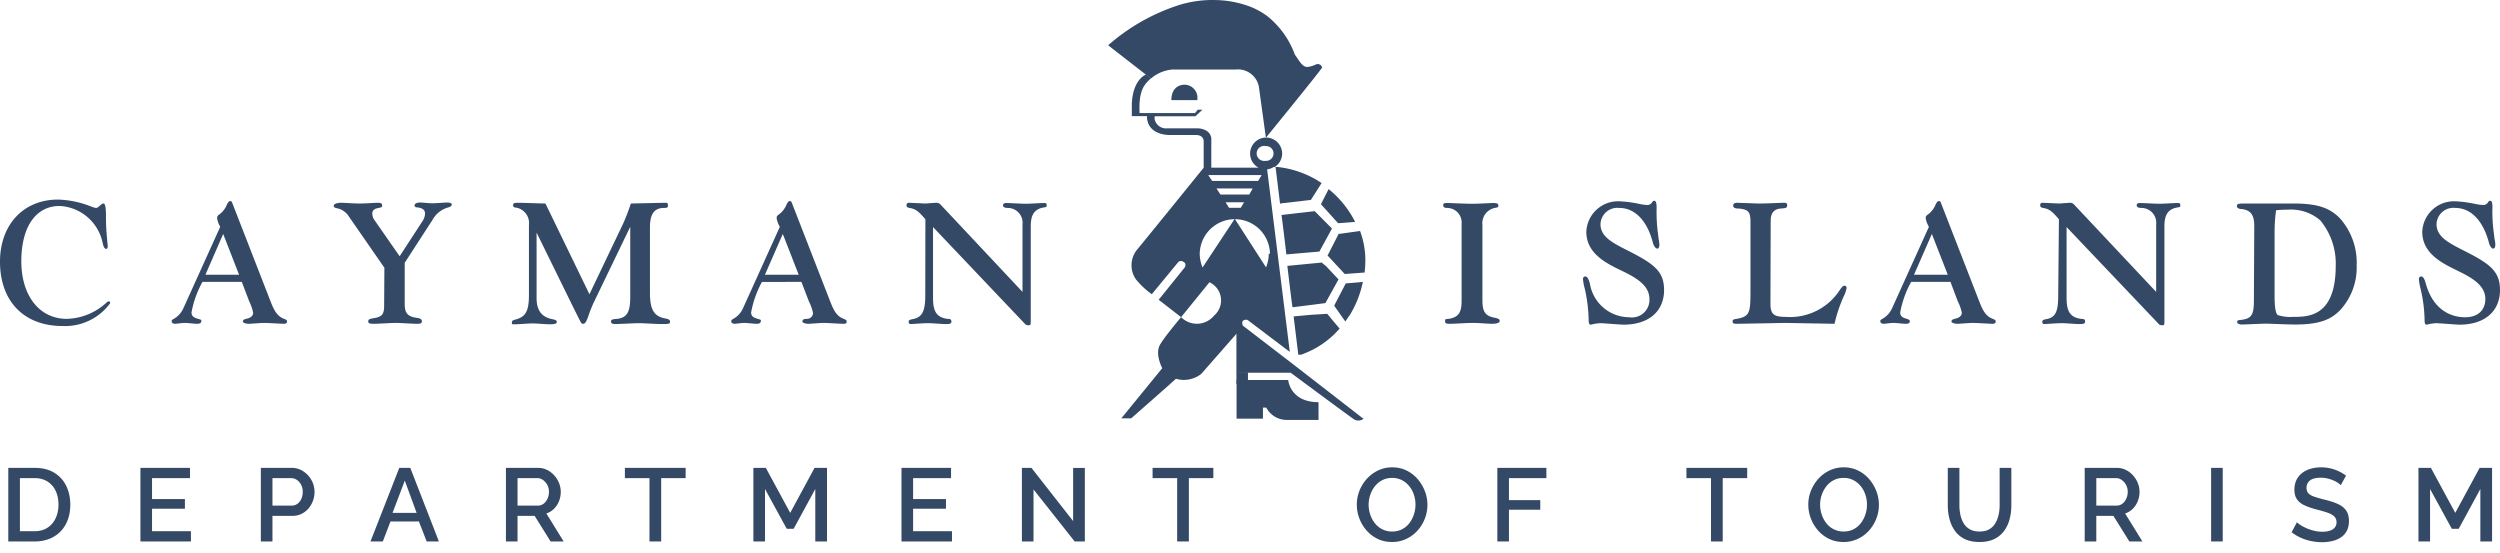 <svg width="217" height="48" viewBox="0 0 217 48" xmlns="http://www.w3.org/2000/svg">

    <g fill="#344966" fill-rule="nonzero">

        <path d="M5.038 17.323c.972.03 1.931.23 2.835.588.144.064.295.11.45.139.117 0 .181-.054.352-.203.171-.15.214-.182.31-.182.097 0 .214.171.214 1.005-.007.686.026 1.372.097 2.054 0 .15.053.492.053.6 0 .106 0 .277-.128.277-.129 0-.225-.128-.31-.513a4.022 4.022 0 0 0-3.734-3.21c-2.064 0-3.326 1.809-3.326 4.793 0 2.985 1.561 5.006 3.947 5.006a5.274 5.274 0 0 0 3.434-1.401c.096-.086.15-.118.224-.118.075 0 .107.064.107.16a4.846 4.846 0 0 1-4.14 1.98C2.086 28.298 0 26.158 0 22.714c0-3.21 2.032-5.391 5.038-5.391zM19.116 19.687a2.14 2.14 0 0 1-.268-.728c0-.15 0-.214.214-.364.299-.226.525-.535.653-.887.096-.16.17-.257.278-.257.107 0 .128.075.182.203l3.358 8.633c.332.834.61 1.166 1.07 1.369.246.085.31.139.31.246 0 .107-.053.203-.267.203-.214 0-1.37-.075-1.712-.075-.342 0-1.123.075-1.347.075-.225 0-.503-.075-.503-.203s.085-.182.364-.246c.278-.064.524-.225.524-.514a4.161 4.161 0 0 0-.343-.994l-.641-1.68h-3.413a8.654 8.654 0 0 0-.952 2.653c0 .278.15.439.546.546.396.107.3.117.3.224s-.076.214-.354.214c-.278 0-.791-.075-1.07-.075-.278 0-.705.075-.855.075-.15 0-.289-.075-.289-.203s0-.118.203-.235c.358-.213.642-.53.813-.91l3.199-7.07zm.256.62-1.54 3.54h2.92l-1.38-3.54zM33.364 23.238l-3.07-4.429a1.583 1.583 0 0 0-1.07-.738c-.203-.053-.256-.096-.256-.224 0-.129.288-.246.62-.246s1.07.064 1.637.064 1.283-.064 1.561-.064c.279 0 .385.064.385.235 0 .171-.074.16-.31.214-.406.075-.545.225-.545.492.003.173.05.343.139.492l2.235 3.21 1.926-2.964c.163-.21.26-.462.278-.727 0-.321-.203-.482-.62-.546-.214 0-.29-.064-.29-.192 0-.129.183-.236.471-.236.29 0 .653.064 1.07.064.417 0 1.07-.064 1.273-.064.203 0 .417.054.417.16 0 .108-.085.215-.32.268a2.236 2.236 0 0 0-1.348 1.07l-2.418 3.733v3.584c0 .77.246 1.07.995 1.187.385.053.492.128.492.31s-.107.214-.45.214c-.342 0-1.422-.075-1.818-.075-.396 0-1.519.075-1.84.075-.32 0-.545 0-.545-.203s.128-.214.492-.289c.706-.107.888-.342.888-1.07l.021-3.305zM46.575 20.19v5.669c0 1.07.428 1.658 1.348 1.84.235.053.406.085.406.246 0 .16-.203.203-.663.203-.214 0-1.07-.075-1.455-.075s-1.176.075-1.508.075c-.332 0-.268 0-.268-.16 0-.161.075-.182.321-.257.878-.236 1.156-.728 1.156-2.14v-6.043a1.37 1.37 0 0 0-1.07-1.52c-.182 0-.31-.064-.31-.213 0-.15.107-.214.331-.214.61 0 2.14.064 2.482.064l3.819 7.873 2.91-6.097c.262-.579.49-1.171.684-1.776L57.7 17.6c.16 0 .278 0 .278.192 0 .193-.01.257-.342.257-.856 0-1.22.545-1.22 1.68v5.69c0 1.434.342 2.033 1.294 2.214.268.054.45.097.45.29 0 .192-.107.203-.685.203-.577 0-1.626-.075-1.99-.075-.363 0-1.765.075-2.064.075-.3 0-.385-.075-.385-.214 0-.14.085-.204.417-.225.941-.064 1.252-.546 1.252-1.904v-6.097l-3.21 6.653c-.074.182-.256.588-.363.91-.225.673-.332.855-.514.855-.181 0-.139 0-.834-1.38l-3.21-6.536zM67.69 19.687a2.193 2.193 0 0 1-.277-.728c0-.15 0-.214.224-.364.296-.23.522-.537.653-.887.096-.16.16-.257.278-.257.118 0 .118.075.182.203l3.359 8.633c.331.834.599 1.166 1.07 1.369.235.085.31.139.31.246 0 .107 0 .203-.279.203-.278 0-1.358-.075-1.7-.075-.343 0-1.134.075-1.348.075-.214 0-.514-.075-.514-.203s.086-.225.385-.225c.3 0 .535-.224.535-.513a3.937 3.937 0 0 0-.353-.995l-.652-1.7H66.14a8.804 8.804 0 0 0-.942 2.652c0 .278.15.439.546.546.396.107.289.117.289.224s-.075.214-.343.214c-.267 0-.802-.075-1.07-.075-.267 0-.716.075-.855.075-.14 0-.289-.075-.289-.203s0-.118.193-.235a1.99 1.99 0 0 0 .823-.91l3.199-7.07zm.258.62-1.552 3.54h2.931l-1.38-3.54zM80.324 19.034c-.599-.706-.877-.91-1.38-.984-.203-.054-.257-.086-.257-.235a.193.193 0 0 1 .214-.214l1.434.064.898-.064c.182 0 .268 0 .492.246l7.028 7.488v-5.852a1.284 1.284 0 0 0-1.262-1.433c-.225 0-.428-.054-.428-.214s.096-.214.31-.214 1.37.064 1.658.064c.29 0 1.359-.064 1.54-.064.183 0 .279 0 .279.182s0 .16-.31.214c-.75.15-1.07.62-1.07 1.604v8.248c0 .3 0 .364-.214.364a.513.513 0 0 1-.235-.065l-8.034-8.461v6.15c0 1.199.321 1.69 1.252 1.82.267 0 .342.053.342.235 0 .181-.107.214-.503.214-.395 0-1.07-.075-1.53-.075-.46 0-1.326.075-1.508.075a.171.171 0 0 1-.17-.182c0-.14.063-.182.31-.236.855-.15 1.133-.652 1.133-2.086l.011-6.589zM128.675 26.083c0 .985.256 1.348 1.07 1.498.342.075.427.128.427.289 0 .16-.289.235-.663.235-.374 0-1.07-.075-1.658-.075-.588 0-1.583.075-1.926.075-.342 0-.492 0-.492-.235 0-.236.086-.15.364-.203.813-.14 1.07-.557 1.07-1.562V19.43a1.262 1.262 0 0 0-1.23-1.38c-.236 0-.364-.054-.364-.235 0-.182.096-.193.364-.193.267 0 1.508.064 2.14.064.63 0 1.604-.064 1.785-.064.182 0 .493 0 .493.182s0 .182-.31.246c-.686.14-1.151.781-1.07 1.476v6.557zM143.96 20.703c.04.18.066.362.076.545 0 .204-.075.332-.182.332s-.3-.15-.407-.6c-.503-1.86-1.562-2.93-2.888-2.93a1.465 1.465 0 0 0-1.637 1.401c0 1.07.963 1.583 2.31 2.268 2.322 1.166 3.21 1.819 3.21 3.455 0 1.861-1.348 3.006-3.509 3.006-.31 0-1.765-.128-2.032-.128a3.98 3.98 0 0 0-.802.128c-.15 0-.204-.096-.204-.417a13.264 13.264 0 0 0-.342-2.728 4.568 4.568 0 0 1-.15-.802c0-.15.075-.236.204-.236.128 0 .267.129.395.62a3.477 3.477 0 0 0 3.423 2.921 1.519 1.519 0 0 0 1.744-1.594c0-1.251-1.305-1.914-2.546-2.513-1.24-.6-2.93-1.455-2.93-3.306a2.76 2.76 0 0 1 2.877-2.653c.557.027 1.112.099 1.658.214.232.053.468.09.706.107.19.022.374-.07.47-.235.075-.107.107-.128.182-.128s.236 0 .204.77c-.01.733.036 1.466.139 2.193l.032.31zM153.674 26.308c0 .963.267 1.198 1.326 1.198a5.145 5.145 0 0 0 4.728-2.385c.182-.246.246-.321.396-.321a.182.182 0 0 1 .16.192 2.557 2.557 0 0 1-.256.75c-.342.759-.607 1.55-.792 2.363l-4.279-.075-4.054.075c-.406 0-.513 0-.513-.203s.15-.182.406-.235c1.145-.214 1.145-.61 1.145-2.632V19.27c0-.877-.172-1.07-.963-1.166-.428 0-.535-.085-.535-.267s.15-.235.364-.235l1.84.064c.727 0 1.925-.064 2.14-.064.213 0 .341 0 .341.214s-.107.256-.47.278c-.364.021-.963.107-.963 1.07l-.021 7.145zM167.43 19.687a2.193 2.193 0 0 1-.278-.728c0-.15 0-.214.224-.364.296-.23.522-.537.653-.887.096-.16.16-.257.278-.257.118 0 .128.075.182.203l3.359 8.633c.331.834.599 1.166 1.07 1.369.235.085.31.139.31.246 0 .107-.054.203-.278.203-.225 0-1.359-.075-1.701-.075-.343 0-1.134.075-1.348.075-.214 0-.513-.075-.513-.203s.096-.182.363-.246c.268-.064.535-.225.535-.514a3.936 3.936 0 0 0-.353-.994l-.631-1.68h-3.412a8.654 8.654 0 0 0-.952 2.653c0 .278.15.439.545.546.235.074.289.117.289.224s-.064.214-.342.214c-.279 0-.803-.075-1.07-.075-.268 0-.717.075-.856.075s-.289-.075-.289-.203 0-.118.193-.235a1.99 1.99 0 0 0 .824-.91l3.198-7.07zm.257.62-1.551 3.54h2.93l-1.38-3.54zM178.715 19.034c-.599-.706-.866-.91-1.38-.984-.192-.054-.246-.086-.246-.235 0-.15.065-.214.214-.214l1.434.064.898-.064c.182 0 .268 0 .482.246l7.038 7.488v-5.852a1.284 1.284 0 0 0-1.273-1.433c-.214 0-.417-.054-.417-.214s.096-.214.31-.214 1.359.064 1.658.064c.3 0 1.359-.064 1.54-.064.183 0 .279 0 .279.182s0 .16-.31.214c-.75.15-1.07.62-1.07 1.604v8.248c0 .3 0 .364-.214.364a.47.47 0 0 1-.235-.065l-8.044-8.461v6.15c0 1.199.331 1.69 1.262 1.82.267 0 .342.053.342.235 0 .181-.107.214-.513.214-.407 0-1.07-.075-1.52-.075-.449 0-1.326.075-1.508.075a.16.16 0 0 1-.17-.182c0-.14.053-.182.31-.236.855-.15 1.07-.652 1.07-2.086l.063-6.589zM195.67 19.633c0-.963-.289-1.38-1.07-1.487-.224 0-.438-.075-.438-.257 0-.181.107-.224.599-.224h4.311c2.075 0 3.145.364 4.054 1.305a5.798 5.798 0 0 1 1.433 4.075 5.445 5.445 0 0 1-1.454 3.894c-.76.76-1.67 1.23-3.905 1.23-.642 0-2.14-.075-2.524-.075-.385 0-1.862.075-2.076.075-.214 0-.417-.075-.417-.214s.086-.17.29-.181c.876-.107 1.165-.332 1.165-1.626l.032-6.515zm1.765 6.162c0 .823.086 1.4.268 1.55.424.137.87.191 1.315.161 1.327 0 3.723 0 3.723-4.44a5.862 5.862 0 0 0-1.348-3.946 3.894 3.894 0 0 0-2.813-.92c-.3 0-.514 0-1.017.053-.086.628-.13 1.26-.128 1.894v5.648zM216.519 20.703c.045.178.07.361.075.545 0 .204-.075.332-.182.332s-.29-.15-.396-.6c-.514-1.86-1.562-2.93-2.888-2.93a1.465 1.465 0 0 0-1.637 1.401c0 1.07.963 1.583 2.3 2.268 2.332 1.166 3.209 1.819 3.209 3.455 0 1.861-1.348 3.006-3.509 3.006-.31 0-1.765-.128-2.043-.128-.27.017-.54.06-.802.128-.14 0-.193-.096-.193-.417a12.676 12.676 0 0 0-.353-2.728 4.514 4.514 0 0 1-.139-.802c0-.15.075-.236.204-.236.128 0 .267.129.395.62.781 2.782 2.814 2.921 3.413 2.921 1.07 0 1.754-.577 1.754-1.594 0-1.251-1.316-1.914-2.546-2.513-1.23-.6-2.93-1.455-2.93-3.306a2.76 2.76 0 0 1 2.877-2.653c.554.027 1.105.099 1.647.214.236.053.476.089.717.107.19.022.374-.07.47-.235.075-.107.107-.128.182-.128s.236 0 .193.77c-.007.733.043 1.467.15 2.193l.032.31zM110.65 14.488a1.38 1.38 0 0 0 .642-1.155 1.401 1.401 0 0 0-1.305-1.391h-.16a1.39 1.39 0 0 0-.589 2.61h-4.097v-2.557c-.118-.855-1.177-.855-1.177-.855h-2.663a1.006 1.006 0 0 1-1.07-.76.706.706 0 0 1 0-.289h3.53l.61-.567h-.407l-.235.29h-4.814c-.096-2.023.439-2.504.985-3.017l-.428-.332c-1.305.642-1.23 2.738-1.23 2.738v.878h1.326a.631.631 0 0 0 0 .235c.193 1.465 1.958 1.401 1.958 1.401h2.257c.791 0 .695.631.695.631v2.215l-.203.246c-.931 1.155-4.793 5.915-5.573 6.857a2.14 2.14 0 0 0-.107 2.578 7.2 7.2 0 0 0 1.38 1.294l2.31-2.803a.364.364 0 0 1 .45 0c.299.16.096.482.096.482l-2.258 2.802 1.947 1.509 2.46-3.028a1.733 1.733 0 0 1 .407 2.888 1.925 1.925 0 0 1-2.867.14s-1.401 1.668-1.765 2.289c-.588.813.129 2.14.129 2.14l-3.552 4.353h.856s3.584-3.145 3.883-3.434c.76.226 1.583.066 2.204-.428l3.048-3.476v3.38h4.707s5.145 3.819 5.53 4.065c.254.134.563.11.792-.064l-6.194-4.803-4.278-3.284s-.118-.268 0-.418a.492.492 0 0 1 .395-.085l3.68 2.781-1.968-15.842c.206-.026.404-.1.578-.214m-.75-1.808h.086a.642.642 0 1 1 0 1.284h-.085a.653.653 0 1 1 0-1.295m-.3 2.525-.31.513h-3.99l-.342-.513h4.642zm-3.583 1.69-.343-.524h3.145l-.3.524h-2.502zm2.054.674-.29.481h-1.016l-.299-.481h1.605zm2.139 4.471c0 .404-.08.804-.235 1.177l-2.717-4.215-2.792 4.226a3.21 3.21 0 0 1-.246-1.198 3.049 3.049 0 0 1 6.097 0"/>

        <path d="M101.879 6.037h5.348a1.85 1.85 0 0 1 2.043 1.487l.61 4.429s4.61-5.648 4.888-6.098a.406.406 0 0 0-.534-.267 2.14 2.14 0 0 1-.77.225c-.45 0-.77-.674-1.07-1.07a7.595 7.595 0 0 0-2.386-3.338 6.418 6.418 0 0 0-1.947-.984c-.82-.259-1.674-.4-2.535-.417a9.863 9.863 0 0 0-3.134.417 17.372 17.372 0 0 0-6.204 3.509L99.9 6.818a3.284 3.284 0 0 1 2.01-.792M111.185 17.654l2.6-.3.93-1.465a8.493 8.493 0 0 0-4-1.412l.395 3.21.075-.033zM113.806 27.324l-1.52.14.407 3.326h.225a7.798 7.798 0 0 0 3.359-2.268 93.295 93.295 0 0 1-1.07-1.283l-1.401.085zM114.661 17.729l1.487 1.647 1.477-.117a8.686 8.686 0 0 0-2.3-2.846l-.664 1.305v.011zM117.132 27.4a9.039 9.039 0 0 0 1.166-2.932c-.545.064-1.486.129-1.486.129l-1.006 1.936.973 1.38s.15-.246.353-.525M116.202 20.286l-.974 1.904.075.064 1.423 1.53 1.722-.129c.042-.355.064-.712.064-1.07 0-.865-.156-1.724-.46-2.535l-1.765.246-.085-.01zM115.614 19.836l-1.498-1.508-2.878.332c.14 1.07.279 2.246.418 3.423l2.866-.246 1.092-2zM114.822 22.874l-.086-.085-2.995.289c.129 1.07.257 2.139.375 3.091l.074.503 1.872-.236.985-.128.064-.118 1.07-1.936-1.07-1.144-.29-.236z"/>

        <path d="M102.745 7.353s-1.07 0-1.07 1.337h2.247a1.134 1.134 0 0 0-1.07-1.337M107.334 33.026v3.316h2.29v-.963h.288a2 2 0 0 0 1.733 1.07h2.803v-1.54c-2.482 0-2.632-1.926-2.632-1.926h-4.493l.011.043z"/>

        <path d="M107.323 32.309h1v1h-1z"/>

        <g>

            <path d="M.72 47v-6.39h2.268c.69 0 1.266.142 1.728.427.462.285.808.67 1.04 1.152.23.483.346 1.019.346 1.607 0 .648-.128 1.212-.383 1.692s-.616.852-1.084 1.116c-.468.264-1.017.396-1.647.396H.72zm4.356-3.204c0-.45-.082-.848-.247-1.193a1.908 1.908 0 0 0-.712-.81c-.309-.194-.685-.292-1.129-.292h-1.26v4.608h1.26c.45 0 .83-.102 1.139-.306.309-.204.544-.48.706-.828.162-.348.243-.741.243-1.179zM16.572 46.109V47h-4.383v-6.39h4.302v.891h-3.294v1.818h2.853v.837h-2.853v1.953zM22.641 47v-6.39h2.682c.288 0 .552.06.792.18s.45.279.63.477a2.138 2.138 0 0 1 .558 1.422c0 .354-.08.691-.239 1.012-.159.322-.384.581-.675.779a1.756 1.756 0 0 1-1.012.297h-1.728V47h-1.008zm1.008-3.114h1.665c.192 0 .36-.053.504-.158.144-.105.256-.247.337-.427.081-.18.122-.384.122-.612a1.3 1.3 0 0 0-.144-.621c-.096-.18-.22-.32-.373-.419a.902.902 0 0 0-.5-.148h-1.611v2.385zM34.659 40.61h.954L38.097 47h-1.062l-.675-1.737h-2.466L33.228 47h-1.071l2.502-6.39zm1.503 3.906-1.026-2.799-1.062 2.799h2.088zM43.914 47v-6.39h2.781c.288 0 .552.06.792.18s.448.279.625.477c.177.198.316.42.414.666.1.246.149.498.149.756 0 .282-.051.552-.153.81-.102.258-.248.48-.437.666-.189.186-.409.321-.661.405L48.927 47h-1.134l-1.386-2.223h-1.485V47h-1.008zm1.008-3.114h1.764a.803.803 0 0 0 .495-.162c.144-.108.258-.253.342-.437.084-.183.126-.382.126-.598a1.235 1.235 0 0 0-.518-1.026.848.848 0 0 0-.499-.162h-1.71v2.385zM59.514 41.501H57.39V47h-1.017v-5.499H54.24v-.891h5.274zM70.767 47v-4.554l-1.881 3.456h-.594l-1.89-3.456V47h-1.008v-6.39h1.08l2.115 3.906 2.115-3.906h1.08V47zM82.632 46.109V47h-4.383v-6.39h4.302v.891h-3.294v1.818h2.853v.837h-2.853v1.953zM89.709 42.482V47h-1.008v-6.39h.828l3.618 4.617v-4.608h1.017V47h-.882zM105.318 41.501h-2.124V47h-1.017v-5.499h-2.133v-.891h5.274zM120.831 47.045c-.462 0-.879-.09-1.251-.27a3.002 3.002 0 0 1-.963-.733 3.418 3.418 0 0 1-.846-2.237c0-.426.078-.833.234-1.22.156-.387.372-.732.648-1.035.276-.303.601-.542.976-.72a2.82 2.82 0 0 1 1.22-.265c.456 0 .871.093 1.246.279.376.186.697.435.963.747.267.312.474.66.621 1.044a3.287 3.287 0 0 1-.009 2.398 3.355 3.355 0 0 1-.643 1.035 3.035 3.035 0 0 1-.977.716 2.862 2.862 0 0 1-1.219.261zm-2.034-3.24c0 .3.048.591.144.873.096.282.233.532.41.752a1.865 1.865 0 0 0 1.49.706c.323 0 .611-.066.863-.198s.464-.31.635-.536c.17-.225.301-.477.391-.756a2.727 2.727 0 0 0-.005-1.71 2.32 2.32 0 0 0-.409-.747 1.986 1.986 0 0 0-.644-.517 1.817 1.817 0 0 0-.832-.189c-.324 0-.612.066-.864.198a1.955 1.955 0 0 0-.639.531 2.49 2.49 0 0 0-.4.747c-.093.276-.14.558-.14.846zM129.969 47v-6.39h4.257v.891h-3.249v1.908h2.718v.837h-2.718V47zM151.656 41.501h-2.124V47h-1.017v-5.499h-2.133v-.891h5.274zM160.02 47.045c-.462 0-.879-.09-1.251-.27a3.002 3.002 0 0 1-.963-.733 3.418 3.418 0 0 1-.846-2.237c0-.426.078-.833.234-1.22.156-.387.372-.732.648-1.035.276-.303.601-.542.976-.72a2.82 2.82 0 0 1 1.22-.265c.456 0 .871.093 1.246.279.376.186.697.435.964.747s.474.66.62 1.044a3.287 3.287 0 0 1-.009 2.398 3.355 3.355 0 0 1-.643 1.035 3.035 3.035 0 0 1-.977.716 2.862 2.862 0 0 1-1.219.261zm-2.034-3.24c0 .3.048.591.144.873.096.282.233.532.41.752a1.865 1.865 0 0 0 1.49.706c.323 0 .611-.066.863-.198s.464-.31.635-.536c.17-.225.301-.477.391-.756a2.727 2.727 0 0 0-.005-1.71 2.32 2.32 0 0 0-.409-.747 1.986 1.986 0 0 0-.643-.517 1.817 1.817 0 0 0-.833-.189c-.324 0-.612.066-.864.198a1.955 1.955 0 0 0-.639.531 2.49 2.49 0 0 0-.4.747c-.094.276-.14.558-.14.846zM171.822 47.045c-.51 0-.94-.087-1.292-.261a2.232 2.232 0 0 1-.846-.711 3.084 3.084 0 0 1-.468-1.026 4.776 4.776 0 0 1-.148-1.197v-3.24h1.008v3.24c0 .294.03.577.09.85s.156.518.288.734c.132.216.31.387.535.513.225.126.503.189.833.189.336 0 .617-.065.841-.194a1.43 1.43 0 0 0 .531-.522c.13-.219.224-.463.284-.733.06-.27.09-.549.09-.837v-3.24h1.017v3.24c0 .438-.053.85-.157 1.237a2.961 2.961 0 0 1-.487 1.017 2.29 2.29 0 0 1-.85.689c-.348.168-.771.252-1.269.252zM180.951 47v-6.39h2.781c.288 0 .552.06.792.18s.448.279.625.477c.178.198.315.42.415.666.099.246.148.498.148.756 0 .282-.051.552-.153.81-.102.258-.248.48-.436.666-.19.186-.41.321-.662.405l1.503 2.43h-1.134l-1.386-2.223h-1.485V47h-1.008zm1.008-3.114h1.764a.803.803 0 0 0 .495-.162c.144-.108.258-.253.342-.437.084-.183.126-.382.126-.598a1.235 1.235 0 0 0-.518-1.026.848.848 0 0 0-.499-.162h-1.71v2.385zM191.925 47v-6.39h1.008V47zM203.178 42.113a1.382 1.382 0 0 0-.261-.212 2.536 2.536 0 0 0-.405-.211 3.098 3.098 0 0 0-.504-.162 2.448 2.448 0 0 0-.558-.063c-.42 0-.732.078-.936.234a.77.77 0 0 0-.306.648c0 .204.057.364.171.481.114.117.288.215.522.293.234.078.528.162.882.252.432.102.807.224 1.125.364.318.141.561.329.729.563.168.234.252.543.252.927 0 .324-.06.603-.18.837-.12.234-.288.424-.504.572a2.276 2.276 0 0 1-.747.323 3.817 3.817 0 0 1-.909.104c-.318 0-.635-.033-.95-.099a4.327 4.327 0 0 1-.9-.293 3.916 3.916 0 0 1-.787-.472l.459-.864c.078.078.19.163.337.256.148.093.319.182.513.266.195.084.409.154.64.212.23.056.466.085.706.085.402 0 .71-.07.922-.212a.685.685 0 0 0 .32-.607.675.675 0 0 0-.207-.518c-.138-.129-.339-.238-.603-.328-.264-.09-.579-.18-.945-.27a6.281 6.281 0 0 1-1.053-.373 1.526 1.526 0 0 1-.635-.523c-.14-.213-.211-.484-.211-.814 0-.42.102-.776.306-1.067.204-.29.481-.51.832-.657.351-.146.746-.22 1.184-.22.288 0 .561.032.819.094a3.694 3.694 0 0 1 1.341.626l-.459.828zM215.295 47v-4.554l-1.881 3.456h-.594l-1.89-3.456V47h-1.008v-6.39h1.08l2.115 3.906 2.115-3.906h1.08V47z"/>

        </g>

    </g>

</svg>
